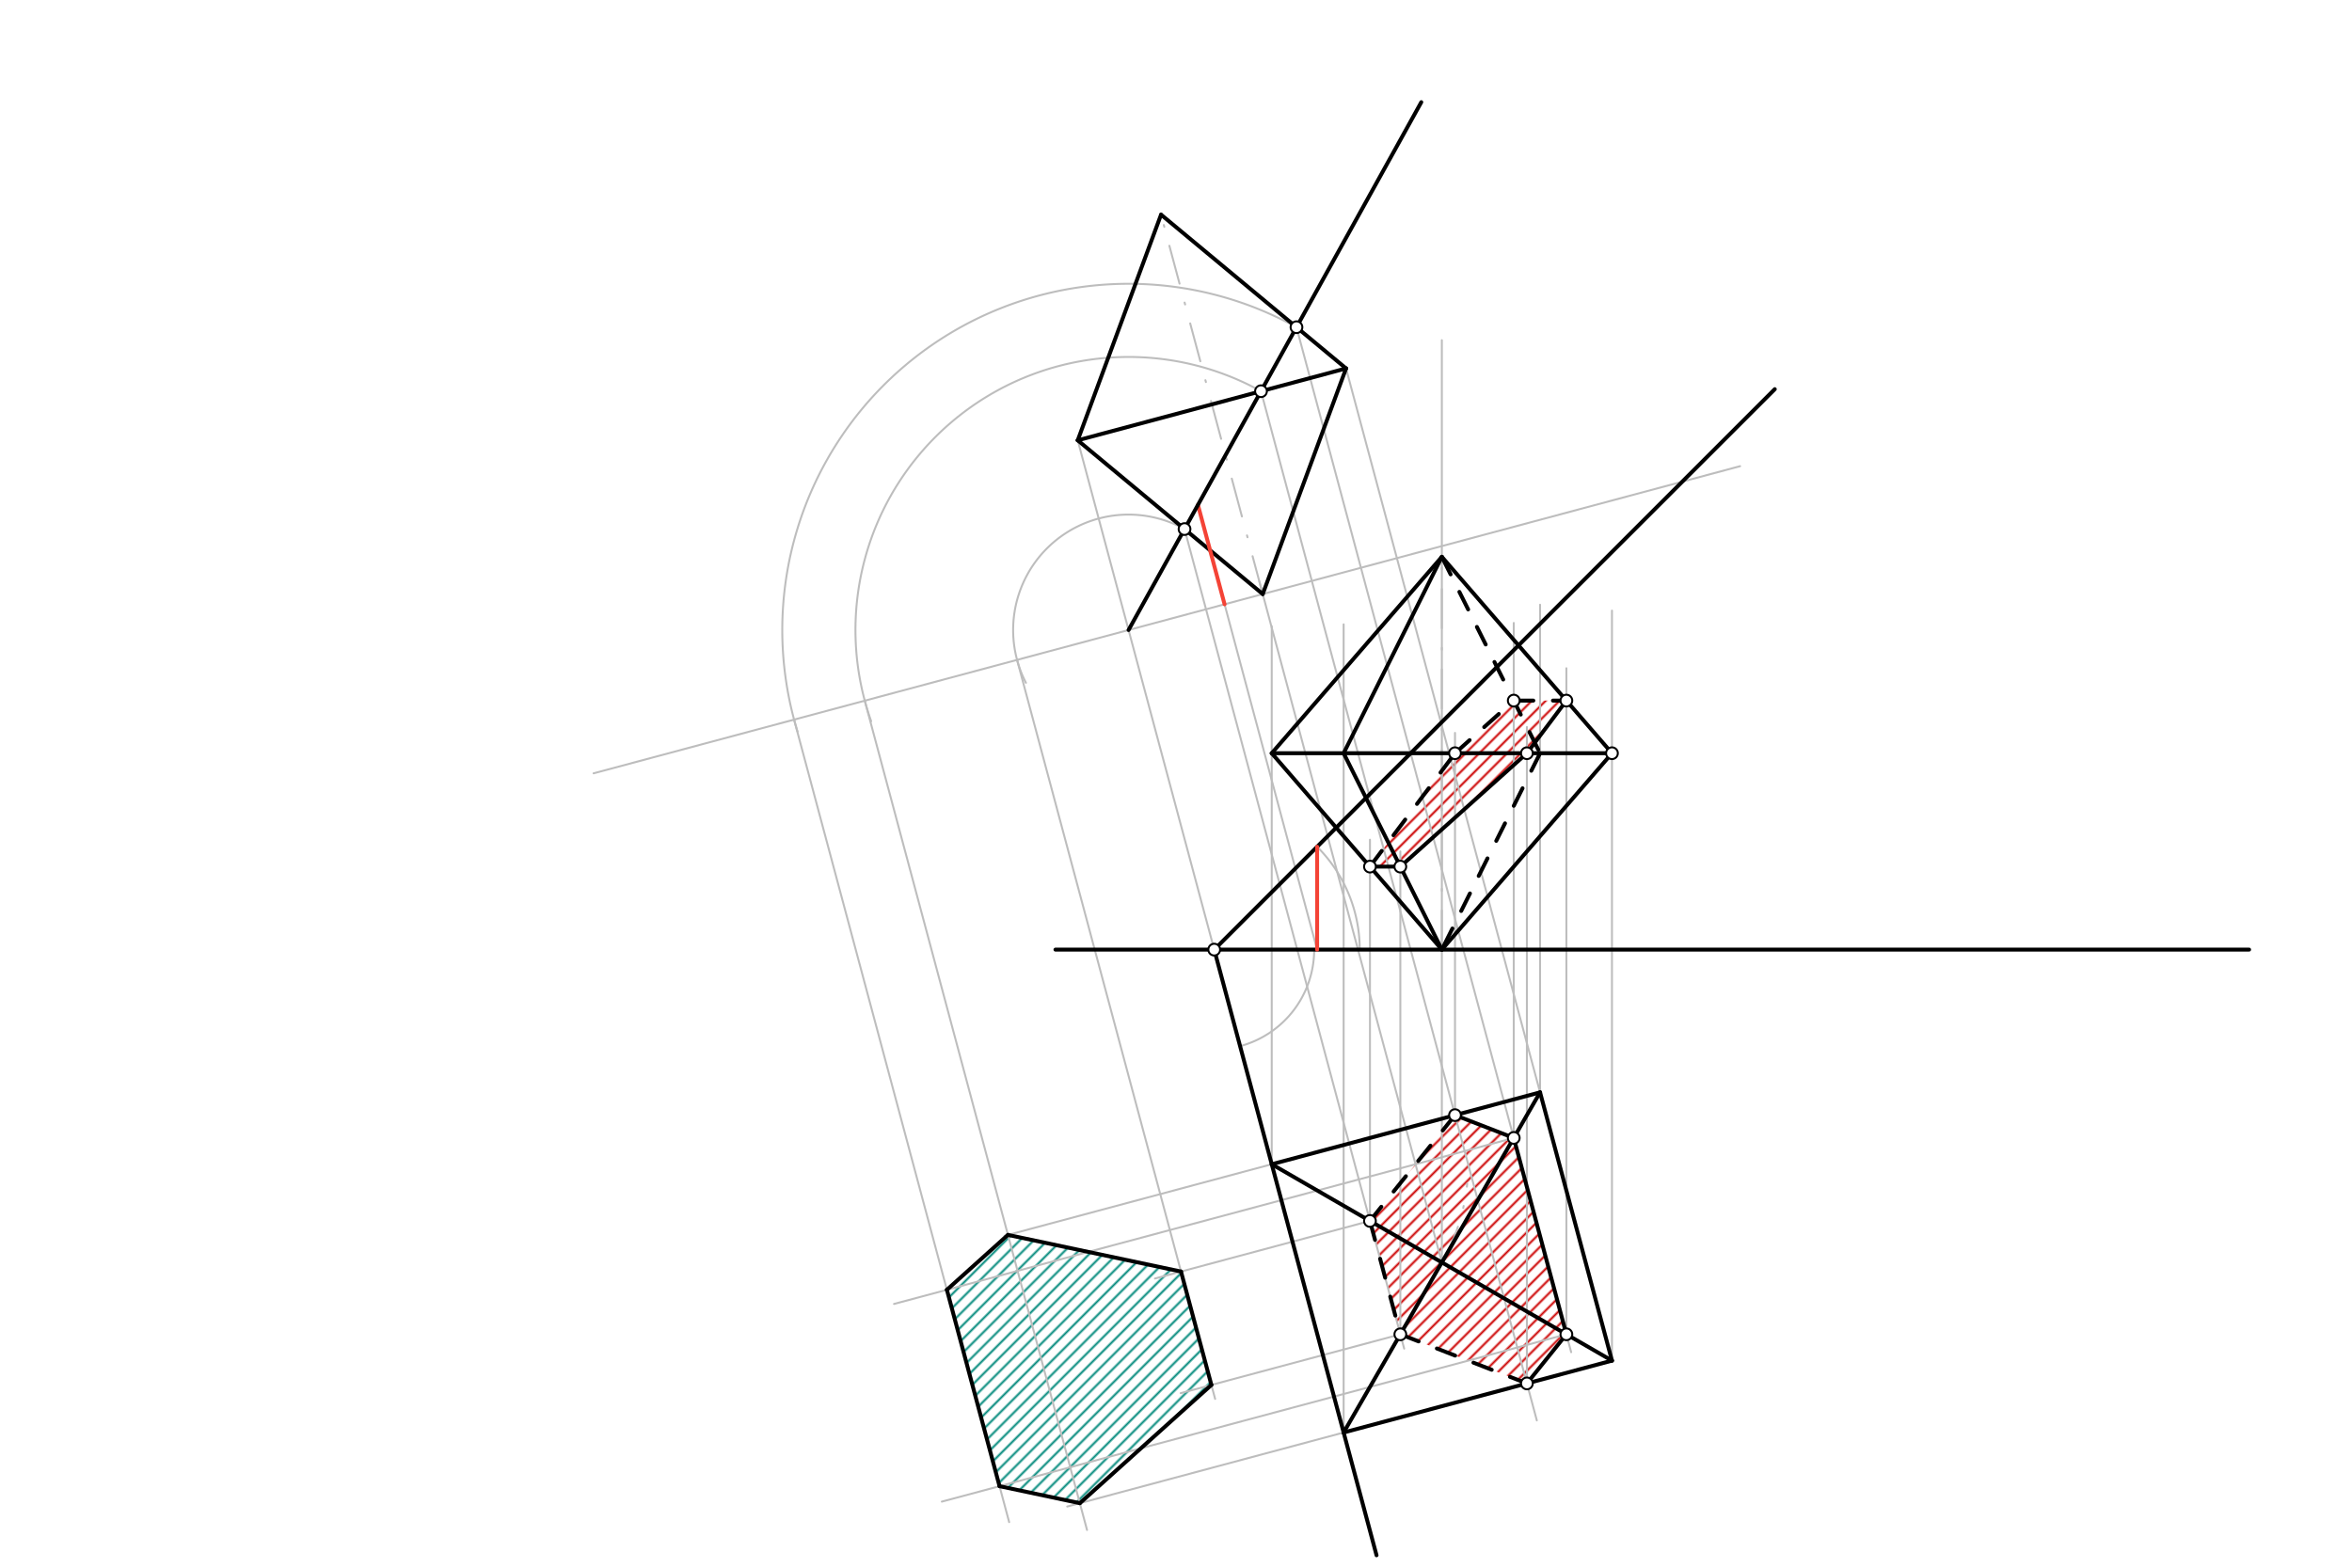 <svg xmlns="http://www.w3.org/2000/svg" class="svg--816" height="100%" preserveAspectRatio="xMidYMid meet" viewBox="0 0 1200 800" width="100%"><defs><marker id="marker-arrow" markerHeight="16" markerUnits="userSpaceOnUse" markerWidth="24" orient="auto-start-reverse" refX="24" refY="4" viewBox="0 0 24 8"><path d="M 0 0 L 24 4 L 0 8 z" stroke="inherit"></path></marker></defs><g class="aux-layer--949"><g class="element--733"><defs><pattern height="5" id="fill_127_7wu8wu__pattern-stripes" patternTransform="rotate(-45)" patternUnits="userSpaceOnUse" width="5"><rect fill="#CC0000" height="1" transform="translate(0,0)" width="5"></rect></pattern></defs><g fill="url(#fill_127_7wu8wu__pattern-stripes)"><path d="M 714.46 680.909 L 698.956 623.047 L 742.351 569.062 L 772.322 580.69 L 799.175 680.909 L 779.034 705.964 L 714.46 680.909 Z" stroke="none"></path></g></g><g class="element--733"><defs><pattern height="5" id="fill_112_gtbv9__pattern-stripes" patternTransform="rotate(-45)" patternUnits="userSpaceOnUse" width="5"><rect fill="#00897B" height="1" transform="translate(0,0)" width="5"></rect></pattern></defs><g fill="url(#fill_112_gtbv9__pattern-stripes)"><path d="M 483.107 658.185 L 514.258 630.179 L 602.551 648.878 L 618.056 706.741 L 550.941 767.082 L 509.961 758.403 L 483.107 658.185 Z" stroke="none"></path></g></g><g class="element--733"><defs><pattern height="5" id="fill_149_e6ew1j__pattern-stripes" patternTransform="rotate(-45)" patternUnits="userSpaceOnUse" width="5"><rect fill="#CC0000" height="1" transform="translate(0,0)" width="5"></rect></pattern></defs><g fill="url(#fill_149_e6ew1j__pattern-stripes)"><path d="M 698.956 442.236 L 714.46 442.236 L 779.034 384.375 L 799.175 357.52 L 772.322 357.519 L 742.351 384.375 L 698.956 442.236 Z" stroke="none"></path></g></g><g class="element--733"><path d="M 672 432.094 A 74.246 74.246 0 0 1 693.746 484.594" fill="none" stroke="#BDBDBD" stroke-dasharray="none" stroke-linecap="round" stroke-width="1"></path></g><g class="element--733"><path d="M 670.5 484.594 A 51 51 0 0 1 632.7 533.856" fill="none" stroke="#BDBDBD" stroke-dasharray="none" stroke-linecap="round" stroke-width="1"></path></g><g class="element--733"><line stroke="#BDBDBD" stroke-dasharray="none" stroke-linecap="round" stroke-width="1" x1="735.639" x2="735.639" y1="644.226" y2="173.594"></line></g><g class="element--733"><line stroke="#BDBDBD" stroke-dasharray="none" stroke-linecap="round" stroke-width="1" x1="822.432" x2="822.432" y1="694.336" y2="311.594"></line></g><g class="element--733"><line stroke="#BDBDBD" stroke-dasharray="none" stroke-linecap="round" stroke-width="1" x1="648.846" x2="648.846" y1="594.116" y2="319.594"></line></g><g class="element--733"><line stroke="#BDBDBD" stroke-dasharray="none" stroke-linecap="round" stroke-width="1" x1="785.749" x2="785.749" y1="557.433" y2="308.594"></line></g><g class="element--733"><line stroke="#BDBDBD" stroke-dasharray="none" stroke-linecap="round" stroke-width="1" x1="685.529" x2="685.529" y1="731.019" y2="318.594"></line></g><g class="element--733"><path d="M 735.639 644.226 A 100.22 100.22 0 0 0 748.577 604.006" fill="none" stroke="#BDBDBD" stroke-dasharray="20, 10, 1, 10" stroke-linecap="round" stroke-width="1"></path></g><g class="element--733"><line stroke="#BDBDBD" stroke-dasharray="20, 10, 1, 10" stroke-linecap="round" stroke-width="1" x1="735.639" x2="735.639" y1="484.594" y2="284.153"></line></g><g class="element--733"><line stroke="#BDBDBD" stroke-dasharray="none" stroke-linecap="round" stroke-width="1" x1="619.5" x2="575.798" y1="484.594" y2="321.495"></line></g><g class="element--733"><line stroke="#BDBDBD" stroke-dasharray="none" stroke-linecap="round" stroke-width="1" x1="302.85" x2="887.809" y1="394.631" y2="237.891"></line></g><g class="element--733"><line stroke="#BDBDBD" stroke-dasharray="none" stroke-linecap="round" stroke-width="1" x1="735.639" x2="642.52" y1="644.226" y2="296.699"></line></g><g class="element--733"><line stroke="#BDBDBD" stroke-dasharray="none" stroke-linecap="round" stroke-width="1" x1="785.749" x2="712.701" y1="557.433" y2="284.812"></line></g><g class="element--733"><line stroke="#BDBDBD" stroke-dasharray="20, 10, 1, 10" stroke-linecap="round" stroke-width="1" x1="644.249" x2="592.371" y1="303.153" y2="109.542"></line></g><g class="element--733"><line stroke="#BDBDBD" stroke-dasharray="none" stroke-linecap="round" stroke-width="1" x1="575.798" x2="549.859" y1="321.495" y2="224.691"></line></g><g class="element--733"><line stroke="#BDBDBD" stroke-dasharray="none" stroke-linecap="round" stroke-width="1" x1="712.701" x2="686.762" y1="284.812" y2="188.008"></line></g><g class="element--733"><line stroke="#BDBDBD" stroke-dasharray="none" stroke-linecap="round" stroke-width="1" x1="672" x2="624.781" y1="484.594" y2="308.37"></line></g><g class="element--733"><path d="M 604.355 269.991 A 58.891 58.891 0 0 0 523.428 348.43" fill="none" stroke="#BDBDBD" stroke-dasharray="none" stroke-linecap="round" stroke-width="1"></path></g><g class="element--733"><path d="M 643.364 199.636 A 139.337 139.337 0 0 0 444.469 368.049" fill="none" stroke="#BDBDBD" stroke-dasharray="none" stroke-linecap="round" stroke-width="1"></path></g><g class="element--733"><path d="M 661.469 166.982 A 176.674 176.674 0 0 0 406.894 373.314" fill="none" stroke="#BDBDBD" stroke-dasharray="none" stroke-linecap="round" stroke-width="1"></path></g><g class="element--733"><line stroke="#BDBDBD" stroke-dasharray="none" stroke-linecap="round" stroke-width="1" x1="604.355" x2="716.42" y1="269.991" y2="688.223"></line></g><g class="element--733"><line stroke="#BDBDBD" stroke-dasharray="none" stroke-linecap="round" stroke-width="1" x1="643.364" x2="784.093" y1="199.636" y2="724.846"></line></g><g class="element--733"><line stroke="#BDBDBD" stroke-dasharray="none" stroke-linecap="round" stroke-width="1" x1="661.469" x2="801.618" y1="166.982" y2="690.026"></line></g><g class="element--733"><line stroke="#BDBDBD" stroke-dasharray="none" stroke-linecap="round" stroke-width="1" x1="698.956" x2="589.262" y1="623.047" y2="652.439"></line></g><g class="element--733"><line stroke="#BDBDBD" stroke-dasharray="none" stroke-linecap="round" stroke-width="1" x1="714.46" x2="602.378" y1="680.909" y2="710.942"></line></g><g class="element--733"><line stroke="#BDBDBD" stroke-dasharray="none" stroke-linecap="round" stroke-width="1" x1="648.846" x2="512.514" y1="594.116" y2="630.646"></line></g><g class="element--733"><line stroke="#BDBDBD" stroke-dasharray="none" stroke-linecap="round" stroke-width="1" x1="685.529" x2="544.504" y1="731.019" y2="768.806"></line></g><g class="element--733"><line stroke="#BDBDBD" stroke-dasharray="none" stroke-linecap="round" stroke-width="1" x1="456.131" x2="772.322" y1="665.413" y2="580.69"></line></g><g class="element--733"><line stroke="#BDBDBD" stroke-dasharray="none" stroke-linecap="round" stroke-width="1" x1="799.175" x2="480.529" y1="680.909" y2="766.29"></line></g><g class="element--733"><line stroke="#BDBDBD" stroke-dasharray="none" stroke-linecap="round" stroke-width="1" x1="405.144" x2="514.875" y1="367.221" y2="776.746"></line></g><g class="element--733"><line stroke="#BDBDBD" stroke-dasharray="none" stroke-linecap="round" stroke-width="1" x1="441.209" x2="554.603" y1="357.558" y2="780.748"></line></g><g class="element--733"><line stroke="#BDBDBD" stroke-dasharray="none" stroke-linecap="round" stroke-width="1" x1="518.913" x2="619.965" y1="336.737" y2="713.867"></line></g><g class="element--733"><line stroke="#BDBDBD" stroke-dasharray="none" stroke-linecap="round" stroke-width="1" x1="698.956" x2="698.956" y1="623.047" y2="428.504"></line></g><g class="element--733"><line stroke="#BDBDBD" stroke-dasharray="none" stroke-linecap="round" stroke-width="1" x1="714.46" x2="714.46" y1="680.909" y2="434.484"></line></g><g class="element--733"><line stroke="#BDBDBD" stroke-dasharray="none" stroke-linecap="round" stroke-width="1" x1="742.351" x2="742.351" y1="569.062" y2="374"></line></g><g class="element--733"><line stroke="#BDBDBD" stroke-dasharray="none" stroke-linecap="round" stroke-width="1" x1="779.034" x2="779.034" y1="705.964" y2="371"></line></g><g class="element--733"><line stroke="#BDBDBD" stroke-dasharray="none" stroke-linecap="round" stroke-width="1" x1="772.322" x2="772.322" y1="580.69" y2="317.886"></line></g><g class="element--733"><line stroke="#BDBDBD" stroke-dasharray="none" stroke-linecap="round" stroke-width="1" x1="799.175" x2="799.175" y1="680.909" y2="341"></line></g></g><g class="main-layer--75a"><g class="element--733"><line stroke="#000000" stroke-dasharray="none" stroke-linecap="round" stroke-width="2" x1="538.5" x2="1147.5" y1="484.594" y2="484.594"></line></g><g class="element--733"><line stroke="#000000" stroke-dasharray="none" stroke-linecap="round" stroke-width="2" x1="619.5" x2="905.5" y1="484.594" y2="198.594"></line></g><g class="element--733"><line stroke="#000000" stroke-dasharray="none" stroke-linecap="round" stroke-width="2" x1="619.5" x2="702.315" y1="484.594" y2="793.663"></line></g><g class="element--733"><line stroke="#000000" stroke-dasharray="none" stroke-linecap="round" stroke-width="2" x1="648.846" x2="785.749" y1="594.116" y2="557.433"></line></g><g class="element--733"><line stroke="#000000" stroke-dasharray="none" stroke-linecap="round" stroke-width="2" x1="685.529" x2="822.432" y1="731.019" y2="694.336"></line></g><g class="element--733"><line stroke="#000000" stroke-dasharray="none" stroke-linecap="round" stroke-width="2" x1="785.749" x2="822.432" y1="557.433" y2="694.336"></line></g><g class="element--733"><line stroke="#000000" stroke-dasharray="none" stroke-linecap="round" stroke-width="2" x1="648.846" x2="822.432" y1="594.116" y2="694.336"></line></g><g class="element--733"><line stroke="#000000" stroke-dasharray="none" stroke-linecap="round" stroke-width="2" x1="785.749" x2="685.529" y1="557.433" y2="731.019"></line></g><g class="element--733"><line stroke="#000000" stroke-dasharray="none" stroke-linecap="round" stroke-width="2" x1="822.432" x2="648.846" y1="384.375" y2="384.375"></line></g><g class="element--733"><line stroke="#000000" stroke-dasharray="none" stroke-linecap="round" stroke-width="2" x1="648.846" x2="735.639" y1="384.375" y2="284.153"></line></g><g class="element--733"><line stroke="#000000" stroke-dasharray="none" stroke-linecap="round" stroke-width="2" x1="648.846" x2="735.639" y1="384.375" y2="484.594"></line></g><g class="element--733"><line stroke="#000000" stroke-dasharray="none" stroke-linecap="round" stroke-width="2" x1="735.639" x2="822.432" y1="284.153" y2="384.375"></line></g><g class="element--733"><line stroke="#000000" stroke-dasharray="none" stroke-linecap="round" stroke-width="2" x1="822.432" x2="735.639" y1="384.375" y2="484.594"></line></g><g class="element--733"><line stroke="#000000" stroke-dasharray="none" stroke-linecap="round" stroke-width="2" x1="735.639" x2="685.529" y1="284.153" y2="384.375"></line></g><g class="element--733"><line stroke="#000000" stroke-dasharray="none" stroke-linecap="round" stroke-width="2" x1="685.529" x2="735.639" y1="384.375" y2="484.594"></line></g><g class="element--733"><line stroke="#000000" stroke-dasharray="10" stroke-linecap="round" stroke-width="2" x1="735.639" x2="785.749" y1="284.153" y2="384.375"></line></g><g class="element--733"><line stroke="#000000" stroke-dasharray="10" stroke-linecap="round" stroke-width="2" x1="785.749" x2="735.639" y1="384.375" y2="484.594"></line></g><g class="element--733"><line stroke="#000000" stroke-dasharray="none" stroke-linecap="round" stroke-width="2" x1="644.249" x2="549.859" y1="303.153" y2="224.691"></line></g><g class="element--733"><line stroke="#000000" stroke-dasharray="none" stroke-linecap="round" stroke-width="2" x1="549.859" x2="592.371" y1="224.691" y2="109.542"></line></g><g class="element--733"><line stroke="#000000" stroke-dasharray="none" stroke-linecap="round" stroke-width="2" x1="592.371" x2="686.762" y1="109.542" y2="188.008"></line></g><g class="element--733"><line stroke="#000000" stroke-dasharray="none" stroke-linecap="round" stroke-width="2" x1="686.762" x2="644.249" y1="188.008" y2="303.153"></line></g><g class="element--733"><line stroke="#000000" stroke-dasharray="none" stroke-linecap="round" stroke-width="2" x1="549.859" x2="686.762" y1="224.691" y2="188.008"></line></g><g class="element--733"><line stroke="#F44336" stroke-dasharray="none" stroke-linecap="round" stroke-width="2" x1="672" x2="672" y1="432.094" y2="484.594"></line></g><g class="element--733"><line stroke="#F44336" stroke-dasharray="none" stroke-linecap="round" stroke-width="2" x1="624.781" x2="611.193" y1="308.37" y2="257.658"></line></g><g class="element--733"><line stroke="#000000" stroke-dasharray="none" stroke-linecap="round" stroke-width="2" x1="575.798" x2="725.146" y1="321.495" y2="52.139"></line></g><g class="element--733"><line stroke="#000000" stroke-dasharray="10" stroke-linecap="round" stroke-width="2" x1="742.351" x2="698.956" y1="569.062" y2="623.047"></line></g><g class="element--733"><line stroke="#000000" stroke-dasharray="10" stroke-linecap="round" stroke-width="2" x1="698.956" x2="714.46" y1="623.047" y2="680.909"></line></g><g class="element--733"><line stroke="#000000" stroke-dasharray="10" stroke-linecap="round" stroke-width="2" x1="714.46" x2="779.034" y1="680.909" y2="705.964"></line></g><g class="element--733"><line stroke="#000000" stroke-dasharray="none" stroke-linecap="round" stroke-width="2" x1="779.034" x2="799.175" y1="705.964" y2="680.909"></line></g><g class="element--733"><line stroke="#000000" stroke-dasharray="none" stroke-linecap="round" stroke-width="2" x1="799.175" x2="772.322" y1="680.909" y2="580.69"></line></g><g class="element--733"><line stroke="#000000" stroke-dasharray="none" stroke-linecap="round" stroke-width="2" x1="772.322" x2="742.351" y1="580.69" y2="569.062"></line></g><g class="element--733"><line stroke="#000000" stroke-dasharray="none" stroke-linecap="round" stroke-width="2" x1="514.258" x2="483.107" y1="630.179" y2="658.185"></line></g><g class="element--733"><line stroke="#000000" stroke-dasharray="none" stroke-linecap="round" stroke-width="2" x1="483.107" x2="509.961" y1="658.185" y2="758.403"></line></g><g class="element--733"><line stroke="#000000" stroke-dasharray="none" stroke-linecap="round" stroke-width="2" x1="509.961" x2="550.941" y1="758.403" y2="767.082"></line></g><g class="element--733"><line stroke="#000000" stroke-dasharray="none" stroke-linecap="round" stroke-width="2" x1="550.941" x2="618.056" y1="767.082" y2="706.741"></line></g><g class="element--733"><line stroke="#000000" stroke-dasharray="none" stroke-linecap="round" stroke-width="2" x1="514.258" x2="602.551" y1="630.179" y2="648.878"></line></g><g class="element--733"><line stroke="#000000" stroke-dasharray="none" stroke-linecap="round" stroke-width="2" x1="602.551" x2="618.056" y1="648.878" y2="706.741"></line></g><g class="element--733"><line stroke="#000000" stroke-dasharray="none" stroke-linecap="round" stroke-width="2" x1="698.956" x2="714.46" y1="442.236" y2="442.236"></line></g><g class="element--733"><line stroke="#000000" stroke-dasharray="none" stroke-linecap="round" stroke-width="2" x1="714.46" x2="779.034" y1="442.236" y2="384.375"></line></g><g class="element--733"><line stroke="#000000" stroke-dasharray="none" stroke-linecap="round" stroke-width="2" x1="779.034" x2="799.175" y1="384.375" y2="357.52"></line></g><g class="element--733"><line stroke="#000000" stroke-dasharray="10" stroke-linecap="round" stroke-width="2" x1="698.956" x2="742.351" y1="442.236" y2="384.375"></line></g><g class="element--733"><line stroke="#000000" stroke-dasharray="10" stroke-linecap="round" stroke-width="2" x1="742.351" x2="772.322" y1="384.375" y2="357.519"></line></g><g class="element--733"><line stroke="#000000" stroke-dasharray="10" stroke-linecap="round" stroke-width="2" x1="772.322" x2="799.175" y1="357.519" y2="357.52"></line></g><g class="element--733"><circle cx="619.5" cy="484.594" r="3" stroke="#000000" stroke-width="1" fill="#ffffff"></circle>}</g><g class="element--733"><circle cx="822.432" cy="384.375" r="3" stroke="#000000" stroke-width="1" fill="#ffffff"></circle>}</g><g class="element--733"><circle cx="604.355" cy="269.991" r="3" stroke="#000000" stroke-width="1" fill="#ffffff"></circle>}</g><g class="element--733"><circle cx="643.364" cy="199.636" r="3" stroke="#000000" stroke-width="1" fill="#ffffff"></circle>}</g><g class="element--733"><circle cx="661.469" cy="166.982" r="3" stroke="#000000" stroke-width="1" fill="#ffffff"></circle>}</g><g class="element--733"><circle cx="772.322" cy="580.69" r="3" stroke="#000000" stroke-width="1" fill="#ffffff"></circle>}</g><g class="element--733"><circle cx="799.175" cy="680.909" r="3" stroke="#000000" stroke-width="1" fill="#ffffff"></circle>}</g><g class="element--733"><circle cx="742.351" cy="569.062" r="3" stroke="#000000" stroke-width="1" fill="#ffffff"></circle>}</g><g class="element--733"><circle cx="779.034" cy="705.964" r="3" stroke="#000000" stroke-width="1" fill="#ffffff"></circle>}</g><g class="element--733"><circle cx="698.956" cy="623.047" r="3" stroke="#000000" stroke-width="1" fill="#ffffff"></circle>}</g><g class="element--733"><circle cx="714.46" cy="680.909" r="3" stroke="#000000" stroke-width="1" fill="#ffffff"></circle>}</g><g class="element--733"><circle cx="698.956" cy="442.236" r="3" stroke="#000000" stroke-width="1" fill="#ffffff"></circle>}</g><g class="element--733"><circle cx="714.46" cy="442.236" r="3" stroke="#000000" stroke-width="1" fill="#ffffff"></circle>}</g><g class="element--733"><circle cx="742.351" cy="384.375" r="3" stroke="#000000" stroke-width="1" fill="#ffffff"></circle>}</g><g class="element--733"><circle cx="779.034" cy="384.375" r="3" stroke="#000000" stroke-width="1" fill="#ffffff"></circle>}</g><g class="element--733"><circle cx="772.322" cy="357.519" r="3" stroke="#000000" stroke-width="1" fill="#ffffff"></circle>}</g><g class="element--733"><circle cx="799.175" cy="357.52" r="3" stroke="#000000" stroke-width="1" fill="#ffffff"></circle>}</g></g><g class="snaps-layer--ac6"></g><g class="temp-layer--52d"></g></svg>